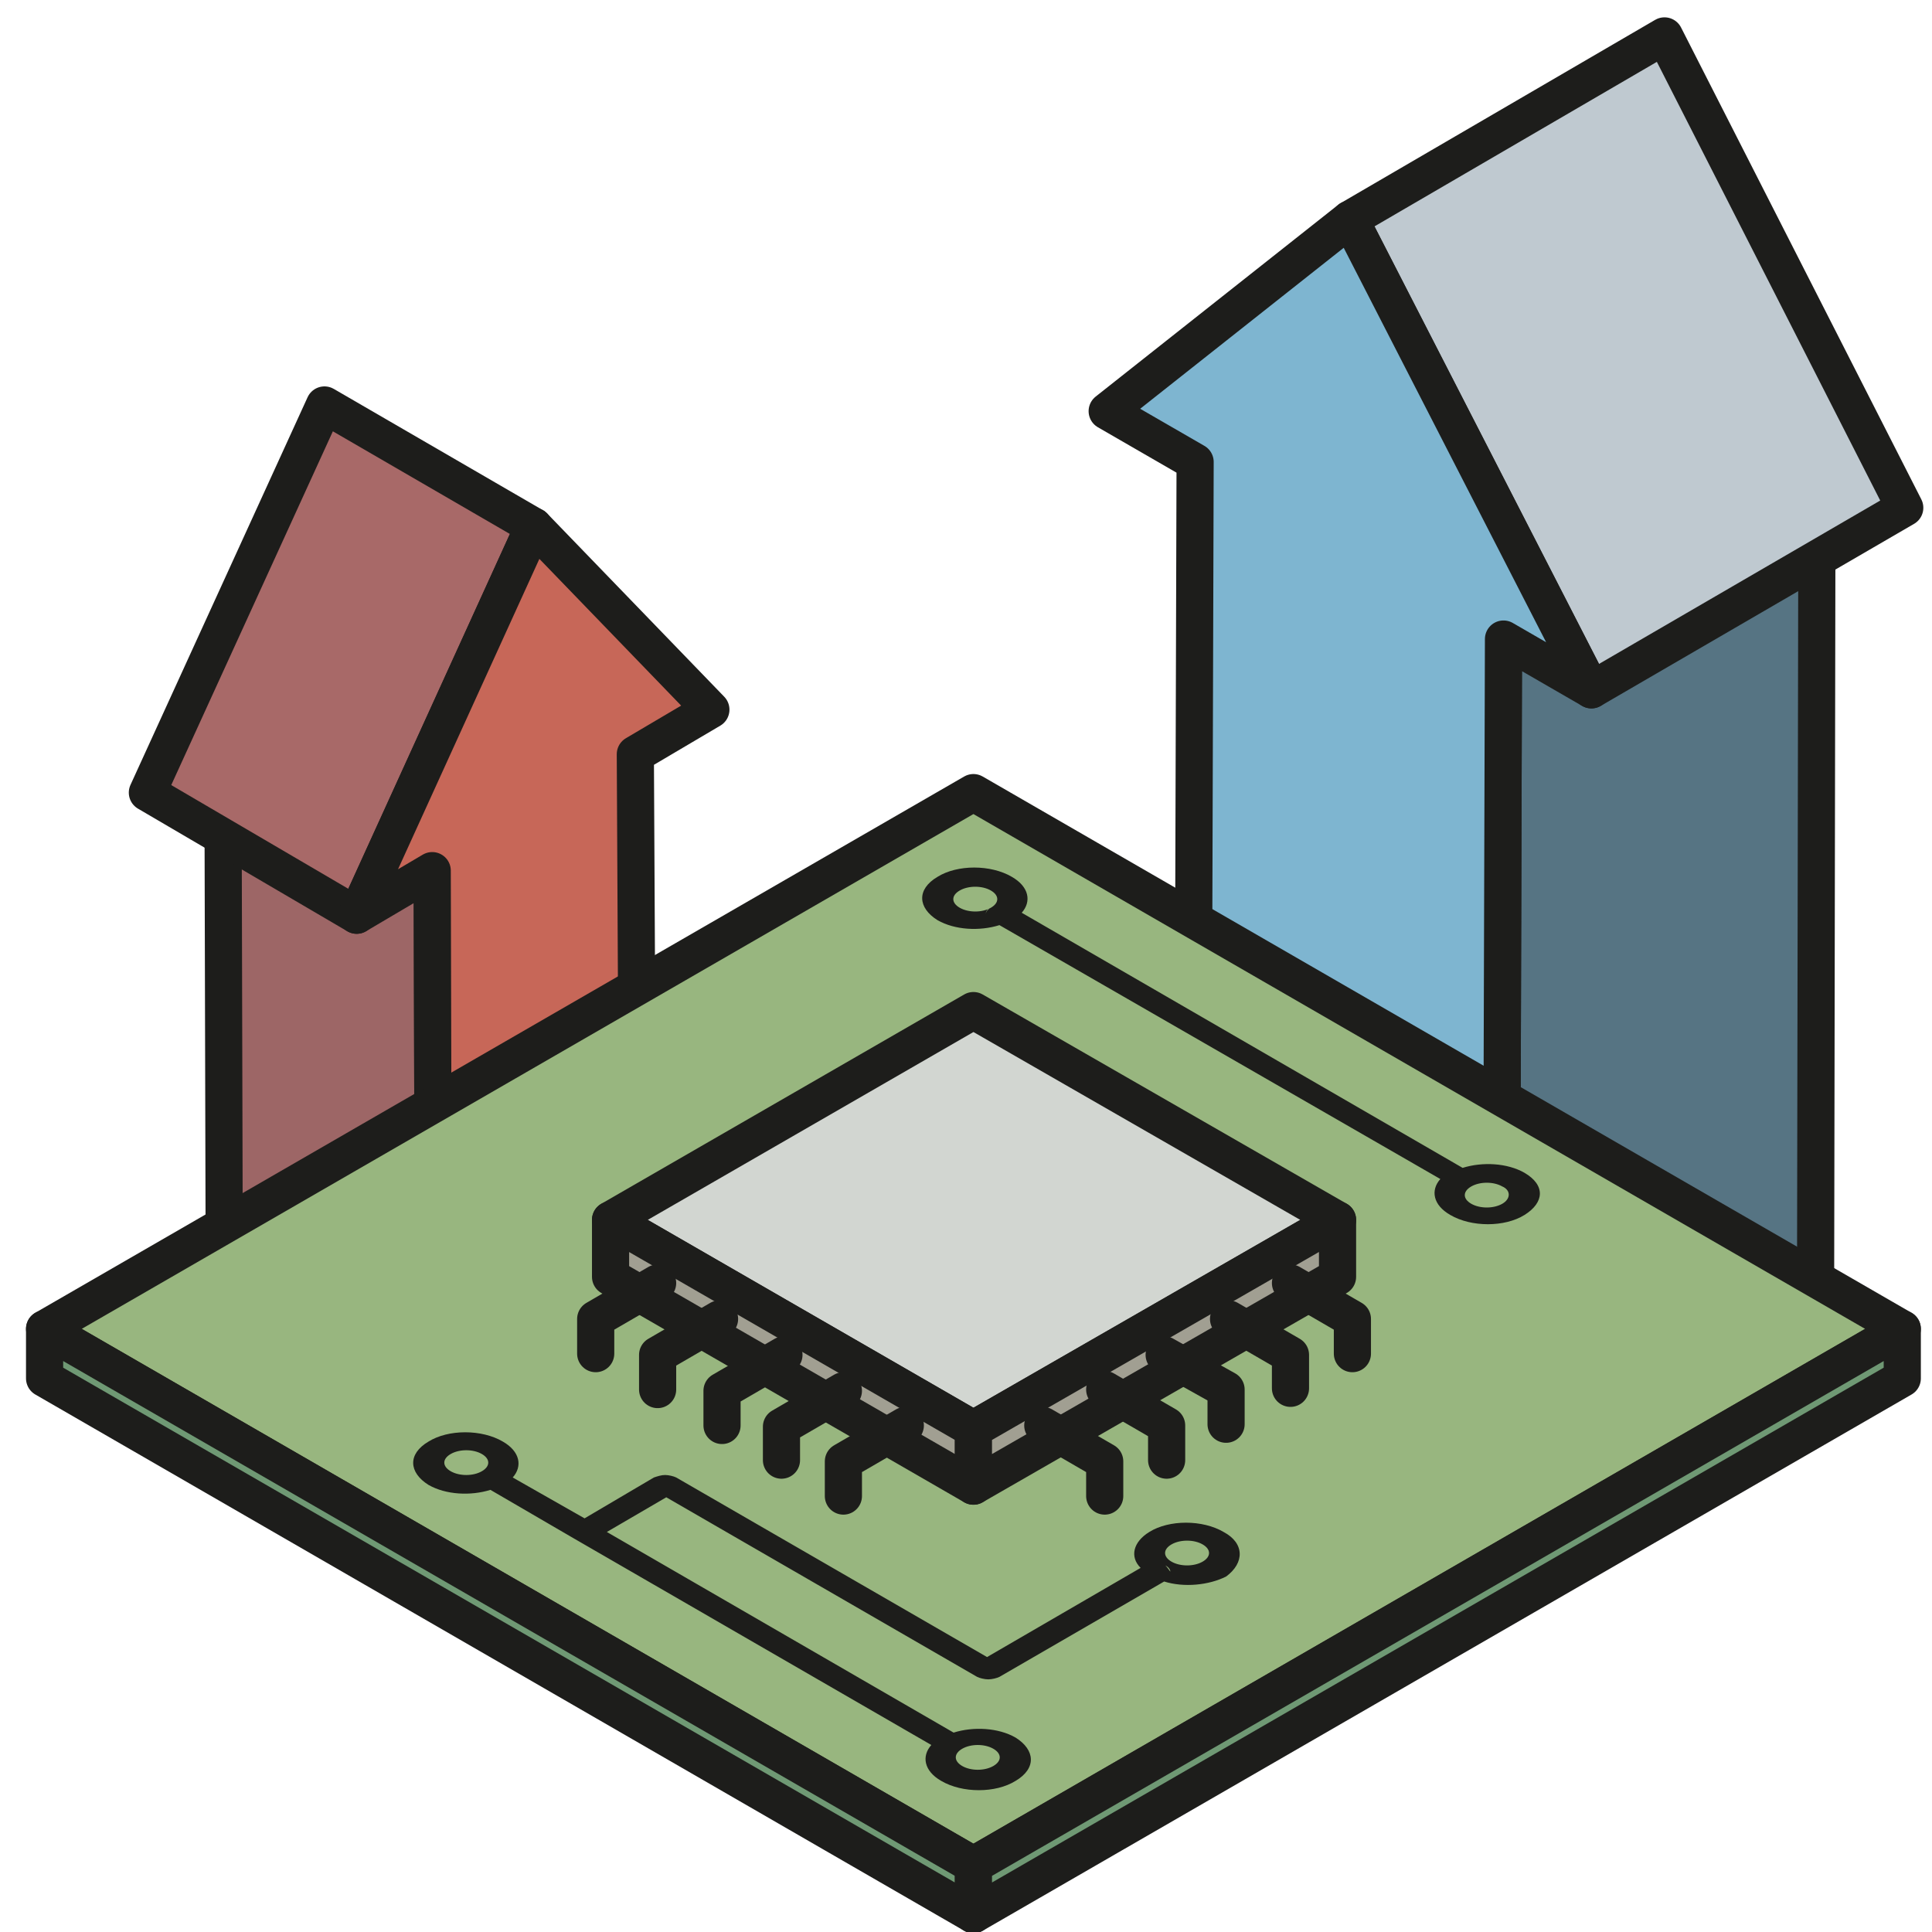 <svg xmlns="http://www.w3.org/2000/svg" viewBox="0 0 156 156" style="enable-background:new 0 0 156 156;version:1"><style>.a{fill:#6F9974;stroke-linecap:round;stroke-linejoin:round;stroke-miterlimit:10;stroke-width:3;stroke:#1D1D1B;}.b{fill:#A19F92;stroke-linecap:round;stroke-linejoin:round;stroke-miterlimit:10;stroke-width:3;stroke:#1D1D1B;}.c{fill:none;stroke-linecap:round;stroke-linejoin:round;stroke-miterlimit:10;stroke-width:3;stroke:#1D1D1B;}.d{fill:#1D1D1B;}</style><g enable-background="new    "><polygon points=" 35 109.4 18.1 99.6 18 60.5 34.9 70.3 " style="fill:#9D6666;stroke-linecap:round;stroke-linejoin:round;stroke-miterlimit:10;stroke-width:3;stroke:#1D1D1B"/><polygon points=" 28.8 73.9 11.9 64 26.2 32.7 43.1 42.5 " style="fill:#A86968;stroke-linecap:round;stroke-linejoin:round;stroke-miterlimit:10;stroke-width:3;stroke:#1D1D1B"/><polygon points=" 43.1 42.5 57.4 57.3 51.3 60.9 51.5 99.9 35 109.4 34.9 70.3 28.8 73.9 " style="fill:#C76758;stroke-linecap:round;stroke-linejoin:round;stroke-miterlimit:10;stroke-width:3;stroke:#1D1D1B"/></g><polyline points=" 146.7 45.1 146.6 104.1 121.2 118.8 121.4 51.6 " style="fill:#567483;stroke-linecap:round;stroke-linejoin:round;stroke-miterlimit:10;stroke-width:3;stroke:#1D1D1B"/><polygon points=" 109 17.7 134.4 2.9 153.8 41 128.5 55.7 " style="fill:#BFC9D0;stroke-linecap:round;stroke-linejoin:round;stroke-miterlimit:10;stroke-width:3;stroke:#1D1D1B"/><polygon points=" 109 17.7 128.5 55.7 121.4 51.6 121.2 118.8 96.3 104.5 96.5 37.3 89.4 33.2 " style="fill:#7EB5D0;stroke-linecap:round;stroke-linejoin:round;stroke-miterlimit:10;stroke-width:3;stroke:#1D1D1B"/><polygon points=" 153.6 107.3 78.6 150.6 3.6 107.3 78.6 64 " style="fill:#98B67F;stroke-linecap:round;stroke-linejoin:round;stroke-miterlimit:10;stroke-width:3;stroke:#1D1D1B"/><polygon points=" 78.6 150.6 78.6 154.6 3.6 111.3 3.6 107.3 " class="a"/><polygon points=" 153.6 107.3 153.6 111.3 78.6 154.6 78.6 150.6 " class="a"/><polygon points=" 108 98.5 78.6 115.4 49.3 98.5 78.6 81.6 " style="fill:#D2D6D1;stroke-linecap:round;stroke-linejoin:round;stroke-miterlimit:10;stroke-width:3;stroke:#1D1D1B"/><polygon points=" 78.6 115.4 78.6 120 49.3 103.1 49.3 98.5 " class="b"/><polygon points=" 108 98.5 108 103.1 78.6 120 78.6 115.4 " class="b"/><polyline points=" 53.1 103.6 48.1 106.5 48.1 109.3 " class="c"/><polyline points=" 58.1 106.5 53.1 109.4 53.1 112.2 " class="c"/><polyline points=" 63.3 109.4 58.3 112.3 58.3 115.1 " class="c"/><polyline points=" 68.1 112.3 63.1 115.2 63.1 117.9 " class="c"/><polyline points=" 73.1 115.1 68.1 118 68.1 120.8 " class="c"/><polyline points=" 104.2 103.6 109.2 106.5 109.2 109.3 " class="c"/><polyline points=" 99.2 106.5 104.2 109.4 104.2 112.1 " class="c"/><polyline points=" 94 109.4 99 112.2 99 115 " class="c"/><polyline points=" 89.2 112.2 94.2 115.1 94.2 117.9 " class="c"/><polyline points=" 84.2 115.1 89.2 118 89.2 120.8 " class="c"/><path d="M98.8 123.7c-1.7-1-4.4-1-6 0 -1.3 0.8-1.6 2-0.7 2.9l0.2-0.1c0.1-0.1 0.3-0.1 0.4-0.2 -0.2 0-0.3 0.1-0.4 0.2l-0.2 0.1 -12.4 7.2 -25.1-14.5c-0.2-0.1-0.6-0.2-0.9-0.2 -0.3 0-0.6 0.1-0.9 0.2l-5.6 3.3 -5.8-3.3 -0.7-0.4c-0.2-0.1-0.6-0.2-0.9-0.2 0.3 0 0.6 0.1 0.9 0.2l0.7 0.4c0.8-0.9 0.6-2.1-0.8-2.9 -1.7-1-4.4-1-6 0 -1.7 1-1.6 2.5 0 3.5 1.4 0.8 3.4 0.9 5 0.4l6.7 3.9 0 0 0 0 28.9 16.7c-0.8 0.9-0.6 2.1 0.8 2.9 1.7 1 4.4 1 6 0 1.7-1 1.6-2.5 0-3.5 -1.4-0.8-3.4-0.9-5-0.4l-28-16.2 4.8-2.8 25.1 14.5c0.2 0.1 0.6 0.2 0.9 0.2s0.7-0.1 0.9-0.2l13.3-7.7 0 0c1.6 0.5 3.6 0.3 5-0.4C100.5 126.2 100.5 124.6 98.8 123.7zM36.4 118.8c-0.7-0.4-0.7-1 0-1.4 0.7-0.4 1.8-0.4 2.5 0 0.7 0.4 0.7 1 0 1.4C38.2 119.2 37.1 119.2 36.4 118.8zM80.2 141.2c0.7 0.4 0.7 1 0 1.4 -0.7 0.4-1.8 0.4-2.5 0 -0.7-0.4-0.7-1 0-1.4C78.4 140.8 79.5 140.8 80.2 141.2zM94.1 126.4c-0.1-0.1-0.3-0.1-0.4-0.2C93.8 126.3 94 126.4 94.1 126.4c0.2 0.1 0.4 0.3 0.4 0.5C94.4 126.8 94.3 126.6 94.1 126.4zM97.1 126.1c-0.7 0.4-1.8 0.4-2.5 0 -0.7-0.4-0.7-1 0-1.4 0.7-0.4 1.8-0.4 2.5 0C97.8 125.1 97.8 125.7 97.1 126.1z" class="d"/><path d="M123.1 94.7c-1.4-0.8-3.4-0.9-5-0.4l0.7 0.4c0.2 0.1 0.4 0.3 0.4 0.5 0-0.2-0.1-0.4-0.4-0.5l-0.7-0.4L82.5 73.7l-0.8-0.4 0.8 0.4c0.8-0.9 0.6-2.1-0.8-2.9 -1.7-1-4.4-1-6 0 -1.7 1-1.6 2.5 0 3.5 1.4 0.8 3.4 0.9 5 0.4l35.6 20.5c-0.8 0.9-0.6 2.1 0.8 2.9 1.7 1 4.4 1 6 0S124.8 95.7 123.1 94.7zM77.5 73.3c-0.7-0.4-0.7-1 0-1.4 0.7-0.4 1.8-0.4 2.5 0 0.7 0.4 0.7 1 0 1.4 -0.2 0.1-0.4 0.3-0.4 0.5 0-0.2 0.1-0.4 0.4-0.5C79.3 73.7 78.2 73.7 77.5 73.3zM117.9 95.9C117.9 95.9 117.9 95.9 117.9 95.9 117.9 95.9 117.9 95.9 117.9 95.9zM121.3 97.2c-0.7 0.4-1.8 0.4-2.5 0 -0.7-0.4-0.7-1 0-1.4 0 0 0 0 0 0 0 0 0 0 0 0 0.7-0.4 1.8-0.4 2.5 0C122 96.1 122 96.8 121.3 97.2z" class="d"/></svg>